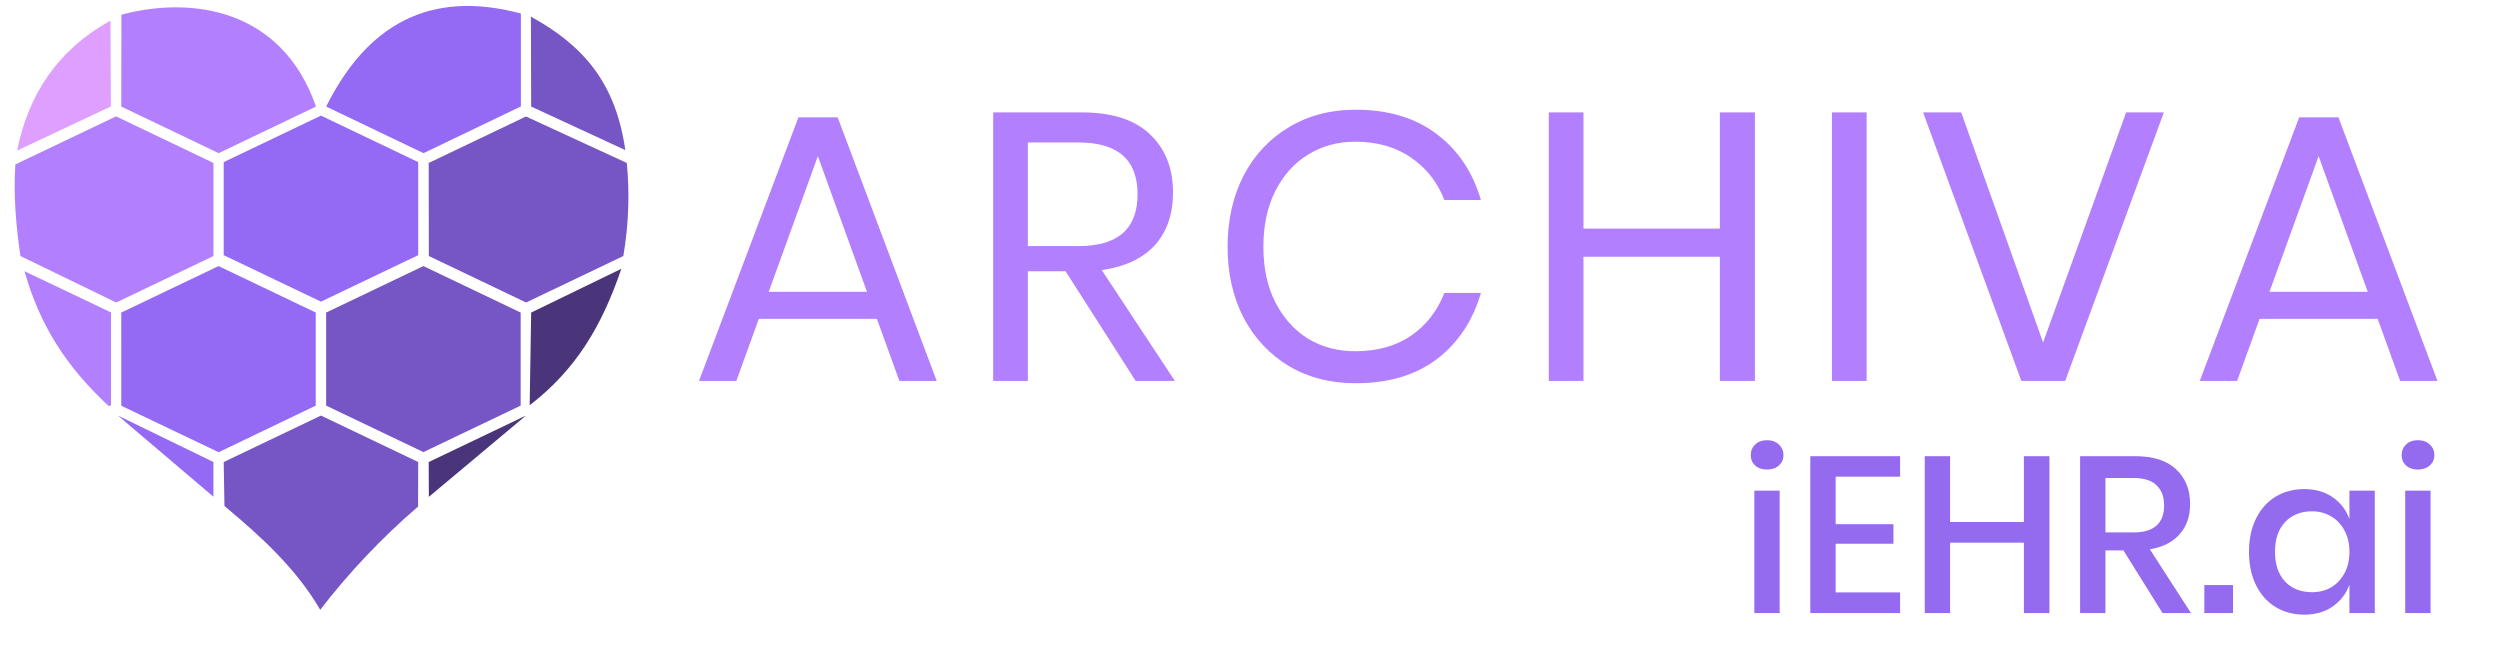 <svg width="420" height="110" overflow="hidden" version="1.1" xmlns="http://www.w3.org/2000/svg">
<title>iEHR.ai ARCHIVA</title>
 <path transform="matrix(1.009 0 0 1 1 0)" d="m17.407 3.461 0.062 14.42-15.615 7.416c1.895-9.497 6.819-16.974 15.553-21.836z" fill="#de9fff"/>
 <path transform="matrix(1.009 0 0 1 1 0)" d="m19.22 2.472c11.618-3.152 26.718-1.071 32.404 15.429l-16.212 7.828-16.212-7.828z" fill="#b27fff"/>
 <path transform="matrix(1.009 0 0 1 1 0)" d="m85.737 2.245v15.635l-16.212 7.849-16.212-7.828c6.736-13.617 17.119-19.755 32.404-15.635z" fill="#946af5"/>
 <path transform="matrix(1.009 0 0 1 1 0)" d="m87.406 2.802c8.94 4.944 14.131 11.289 15.718 22.413l-15.677-7.313z" fill="#7655c4"/>
 <path transform="matrix(1.009 0 0 1 1 0)" d="m1.566 27.625 16.768-8.075 16.212 7.828v15.635l-16.192 7.807-15.944-7.807c-0.762-5.232-1.174-10.403-0.845-15.388z" fill="#b27fff"/>
 <path transform="matrix(1.009 0 0 1 1 0)" d="m36.256 27.233 16.192-7.807 16.192 7.807v15.635l-16.192 7.807-16.192-7.807z" fill="#946af5"/>
 <path transform="matrix(1.009 0 0 1 1 0)" d="m70.39 27.377 16.192-7.807 16.789 7.807c0.515 5.274 0.288 10.485-0.577 15.635l-16.192 7.807-16.192-7.807z" fill="#7655c4"/>
 <path transform="matrix(1.009 0 0 1 1 0)" d="m3.09 45.567 14.399 6.922v15.635l-0.391 0.082c-7.066-6.613-11.474-13.575-14.008-22.639z" fill="#b27fff"/>
 <path transform="matrix(1.009 0 0 1 1 0)" d="m19.199 52.509 16.192-7.807 16.192 7.807v15.635l-16.171 7.828-16.212-7.807z" fill="#946af5"/>
 <path transform="matrix(1.009 0 0 1 1 0)" d="m53.313 52.509 16.192-7.807 16.192 7.807v15.635l-16.192 7.807-16.192-7.807z" fill="#7655c4"/>
 <path transform="matrix(1.009 0 0 1 1 0)" d="m87.447 52.509 15.017-7.354c-3.172 9.414-7.436 16.851-15.264 22.928z" fill="#4a357b"/>
 <path transform="matrix(1.009 0 0 1 1 0)" d="m18.643 69.813 15.903 7.807v5.83z" fill="#946af5"/>
 <path transform="matrix(1.009 0 0 1 1 0)" d="m36.256 77.621 16.192-7.807 16.192 7.807-0.021 7.478c-6.139 5.335-11.557 11.145-16.295 17.345-3.893-6.778-9.744-12.237-15.944-17.428z" fill="#7655c4"/>
 <path transform="matrix(1.009 0 0 1 1 0)" d="m70.39 77.621 16.192-7.807-16.171 13.658z" fill="#4a357b"/>
 <path d="m294.13 76.456q0-1.083 0.747-1.792t1.979-0.709q1.232 0 1.979 0.709 0.784 0.709 0.784 1.792 0 1.083-0.784 1.755-0.747 0.672-1.979 0.672-1.232 0-1.979-0.672-0.747-0.672-0.747-1.755zm4.853 5.973v20.571h-4.256v-20.571zm9.408-2.352v7.989h9.707v3.285h-9.707v8.176h10.827v3.472h-15.083v-26.357h15.083v3.435zm35.915-3.435v26.357h-4.293v-11.835h-12.395v11.835h-4.256v-26.357h4.256v11.051h12.395v-11.051zm19.003 26.357-6.571-10.528h-3.024v10.528h-4.256v-26.357h9.296q4.517 0 6.832 2.203 2.352 2.203 2.352 5.824 0 3.099-1.755 5.077-1.717 1.979-5.003 2.539l6.907 10.715zm-9.595-13.552h4.704q5.152 0 5.152-4.555 0-2.165-1.269-3.36-1.232-1.232-3.883-1.232h-4.704zm21.429 8.848v4.704h-4.816v-4.704zm11.984-16.128q2.8 0 4.779 1.381 1.979 1.381 2.8 3.659v-4.779h4.256v20.571h-4.256v-4.779q-0.821 2.277-2.8 3.659-1.979 1.381-4.779 1.381-2.688 0-4.816-1.269-2.091-1.269-3.285-3.659-1.195-2.389-1.195-5.637 0-3.211 1.195-5.6 1.195-2.389 3.285-3.659 2.128-1.269 4.816-1.269zm1.307 3.733q-2.837 0-4.555 1.829-1.68 1.792-1.68 4.965 0 3.173 1.68 5.003 1.717 1.792 4.555 1.792 1.792 0 3.211-0.821 1.419-0.859 2.24-2.389 0.821-1.531 0.821-3.584 0-2.016-0.821-3.547-0.821-1.568-2.24-2.389-1.419-0.859-3.211-0.859zm15.045-9.445q0-1.083 0.747-1.792 0.747-0.709 1.979-0.709t1.979 0.709q0.784 0.709 0.784 1.792 0 1.083-0.784 1.755-0.747 0.672-1.979 0.672t-1.979-0.672q-0.747-0.672-0.747-1.755zm4.853 5.973v20.571h-4.256v-20.571z" fill="#946AEF" aria-label="iEHR.ai"/>
 <path d="m147.32 53.568h-19.84l-3.776 10.432h-6.272l16.704-44.288h6.592l16.64 44.288h-6.272zm-1.664-4.544-8.256-22.784-8.256 22.784zm45.136 14.976-11.776-18.432h-6.336v18.432h-5.824v-45.12h14.848q7.68 0 11.52 3.712 3.84 3.648 3.84 9.728 0 5.504-3.072 8.896-3.072 3.328-8.896 4.16l12.288 18.624zm-18.112-22.656h8.512q9.92 0 9.92-8.704t-9.92-8.704h-8.512zm55.056-22.912q8.256 0 13.632 4.096 5.376 4.032 7.424 11.072h-6.144q-1.728-4.48-5.568-7.104-3.84-2.688-9.408-2.688-4.416 0-7.936 2.176-3.456 2.112-5.504 6.144-1.984 3.968-1.984 9.344 0 5.312 1.984 9.28 2.048 3.968 5.504 6.144 3.52 2.112 7.936 2.112 5.568 0 9.408-2.624 3.84-2.688 5.568-7.168h6.144q-2.048 7.04-7.424 11.136-5.376 4.032-13.632 4.032-6.336 0-11.2-2.88-4.864-2.944-7.616-8.128-2.688-5.248-2.688-11.904 0-6.72 2.688-11.968 2.752-5.248 7.616-8.128 4.864-2.944 11.2-2.944zm67.088 0.448v45.12h-5.888v-20.864h-22.912v20.864h-5.824v-45.12h5.824v19.52h22.912v-19.52zm18.768 0v45.12h-5.824v-45.12zm15.888 0 13.76 38.656 13.952-38.656h6.336l-16.576 45.12h-7.36l-16.512-45.12zm69.968 34.688h-19.84l-3.776 10.432h-6.272l16.704-44.288h6.592l16.64 44.288h-6.272zm-1.664-4.544-8.256-22.784-8.256 22.784z" fill="#b27fff" aria-label="ARCHIVA"/>
</svg>
